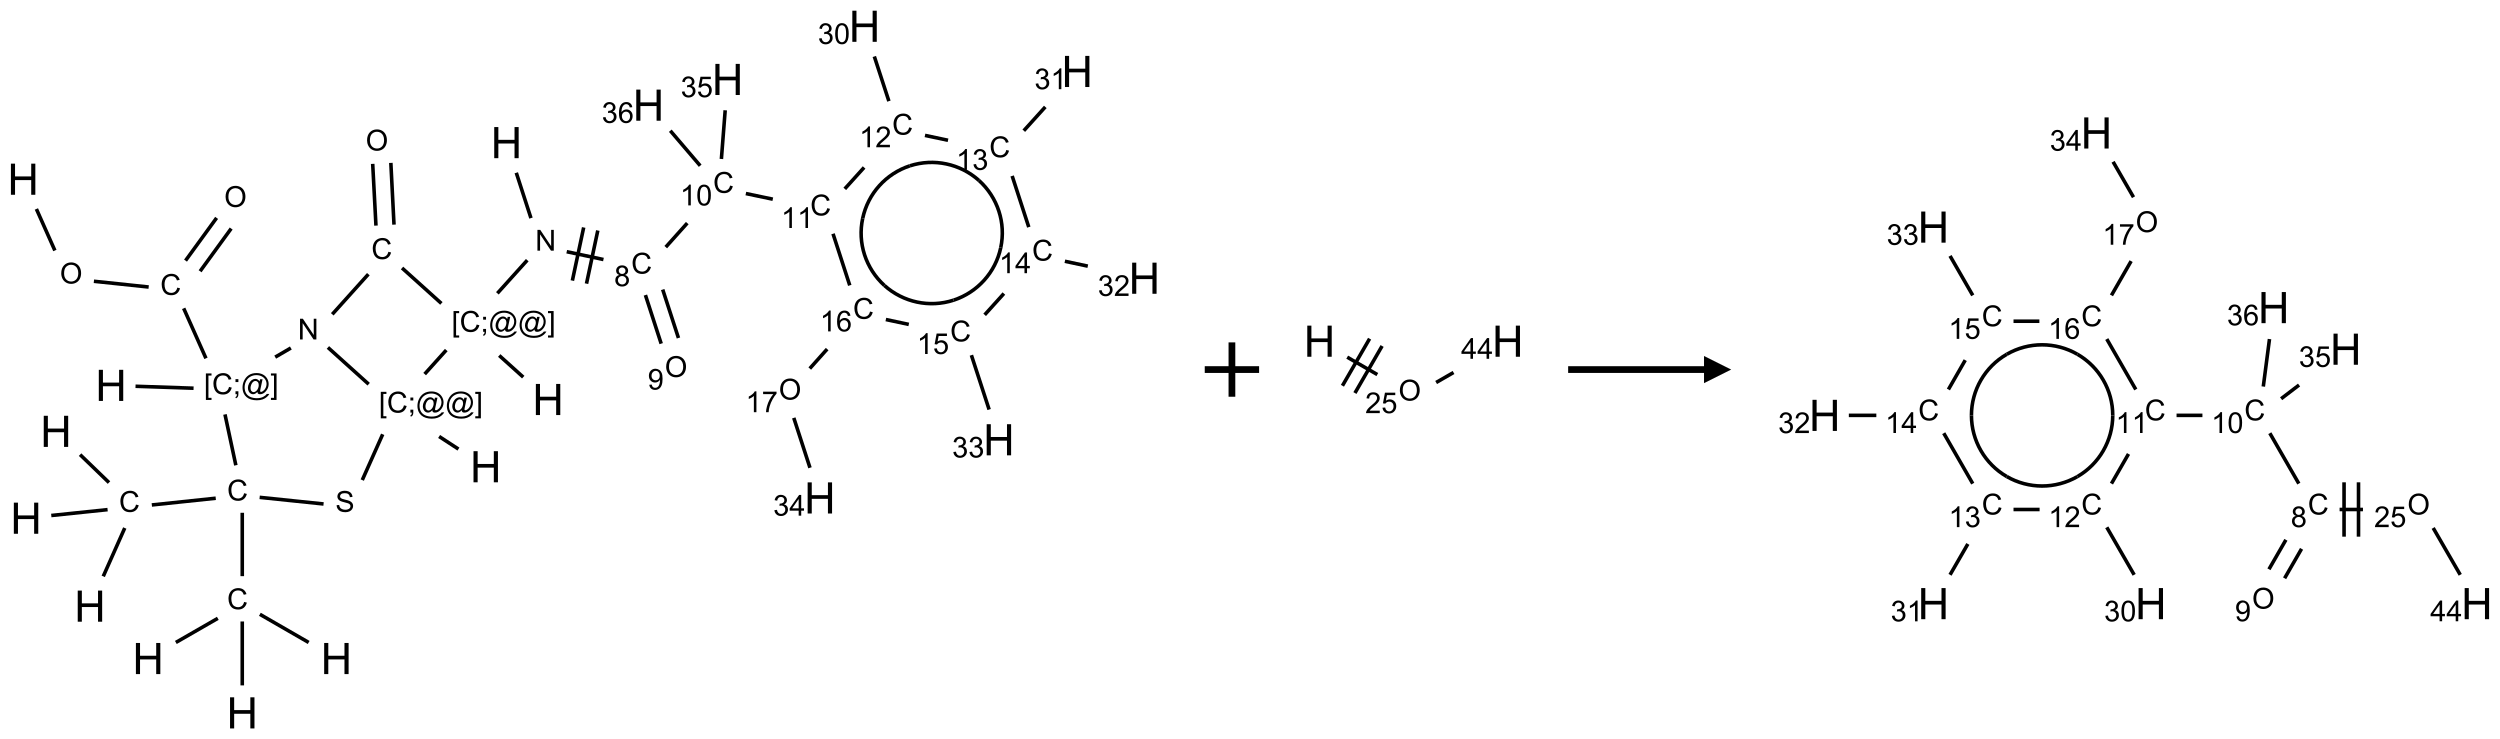 <?xml version="1.0" encoding="UTF-8"?>
<svg xmlns="http://www.w3.org/2000/svg" xmlns:xlink="http://www.w3.org/1999/xlink" width="920" height="272" viewBox="0 0 920 272">
<defs>
<g>
<g id="glyph-0-0">
<path d="M 2 0 L 2 -10 L 10 -10 L 10 0 Z M 2.25 -0.25 L 9.75 -0.25 L 9.75 -9.75 L 2.25 -9.75 Z M 2.25 -0.25 "/>
</g>
<g id="glyph-0-1">
<path d="M 1.281 0 L 1.281 -11.453 L 2.797 -11.453 L 2.797 -6.75 L 8.75 -6.75 L 8.75 -11.453 L 10.266 -11.453 L 10.266 0 L 8.75 0 L 8.75 -5.398 L 2.797 -5.398 L 2.797 0 Z M 1.281 0 "/>
</g>
<g id="glyph-1-0">
<path d="M 1.332 0 L 1.332 -6.668 L 6.668 -6.668 L 6.668 0 Z M 1.5 -0.168 L 6.5 -0.168 L 6.5 -6.5 L 1.5 -6.5 Z M 1.5 -0.168 "/>
</g>
<g id="glyph-1-1">
<path d="M 0.516 -3.719 C 0.516 -4.984 0.855 -5.977 1.535 -6.695 C 2.215 -7.414 3.094 -7.77 4.172 -7.77 C 4.875 -7.77 5.512 -7.602 6.078 -7.266 C 6.645 -6.93 7.074 -6.461 7.371 -5.855 C 7.668 -5.254 7.816 -4.57 7.816 -3.809 C 7.816 -3.035 7.66 -2.34 7.348 -1.73 C 7.035 -1.117 6.594 -0.656 6.02 -0.34 C 5.449 -0.027 4.828 0.129 4.168 0.129 C 3.449 0.129 2.805 -0.043 2.238 -0.391 C 1.672 -0.738 1.246 -1.211 0.953 -1.812 C 0.66 -2.414 0.516 -3.047 0.516 -3.719 Z M 1.559 -3.703 C 1.559 -2.781 1.805 -2.059 2.301 -1.527 C 2.793 -1 3.414 -0.734 4.16 -0.734 C 4.922 -0.734 5.547 -1 6.039 -1.535 C 6.531 -2.07 6.777 -2.828 6.777 -3.812 C 6.777 -4.434 6.672 -4.977 6.461 -5.441 C 6.25 -5.902 5.945 -6.262 5.539 -6.52 C 5.133 -6.773 4.68 -6.902 4.176 -6.902 C 3.461 -6.902 2.848 -6.656 2.332 -6.164 C 1.816 -5.672 1.559 -4.852 1.559 -3.703 Z M 1.559 -3.703 "/>
</g>
<g id="glyph-1-2">
<path d="M 6.27 -2.676 L 7.281 -2.422 C 7.07 -1.594 6.688 -0.961 6.137 -0.523 C 5.586 -0.086 4.914 0.129 4.121 0.129 C 3.297 0.129 2.629 -0.039 2.113 -0.371 C 1.598 -0.707 1.203 -1.191 0.934 -1.828 C 0.664 -2.465 0.531 -3.145 0.531 -3.875 C 0.531 -4.672 0.684 -5.363 0.988 -5.957 C 1.293 -6.547 1.723 -6.996 2.285 -7.305 C 2.844 -7.613 3.461 -7.766 4.137 -7.766 C 4.898 -7.766 5.543 -7.57 6.062 -7.184 C 6.582 -6.793 6.945 -6.246 7.152 -5.543 L 6.156 -5.309 C 5.98 -5.863 5.723 -6.266 5.387 -6.52 C 5.051 -6.773 4.625 -6.902 4.113 -6.902 C 3.527 -6.902 3.039 -6.762 2.645 -6.48 C 2.25 -6.199 1.973 -5.82 1.812 -5.348 C 1.652 -4.871 1.574 -4.383 1.574 -3.879 C 1.574 -3.23 1.668 -2.664 1.855 -2.18 C 2.047 -1.695 2.34 -1.332 2.738 -1.094 C 3.137 -0.855 3.57 -0.734 4.035 -0.734 C 4.602 -0.734 5.082 -0.898 5.473 -1.223 C 5.867 -1.551 6.133 -2.035 6.27 -2.676 Z M 6.27 -2.676 "/>
</g>
<g id="glyph-1-3">
<path d="M 0.723 2.121 L 0.723 -7.637 L 2.793 -7.637 L 2.793 -6.859 L 1.66 -6.859 L 1.66 1.344 L 2.793 1.344 L 2.793 2.121 Z M 0.723 2.121 "/>
</g>
<g id="glyph-1-4">
<path d="M 0.949 -4.465 L 0.949 -5.531 L 2.016 -5.531 L 2.016 -4.465 Z M 0.949 0 L 0.949 -1.066 L 2.016 -1.066 L 2.016 0 C 2.016 0.391 1.945 0.711 1.809 0.949 C 1.668 1.191 1.449 1.379 1.145 1.512 L 0.887 1.109 C 1.082 1.023 1.23 0.895 1.324 0.727 C 1.418 0.559 1.469 0.316 1.48 0 Z M 0.949 0 "/>
</g>
<g id="glyph-1-5">
<path d="M 6.047 -0.848 C 5.82 -0.59 5.57 -0.379 5.289 -0.223 C 5.008 -0.062 4.73 0.016 4.449 0.016 C 4.141 0.016 3.84 -0.074 3.547 -0.254 C 3.254 -0.434 3.02 -0.715 2.836 -1.09 C 2.652 -1.465 2.562 -1.875 2.562 -2.324 C 2.562 -2.875 2.703 -3.43 2.988 -3.98 C 3.27 -4.535 3.621 -4.953 4.043 -5.23 C 4.461 -5.508 4.871 -5.645 5.266 -5.645 C 5.566 -5.645 5.855 -5.566 6.129 -5.41 C 6.402 -5.25 6.641 -5.012 6.84 -4.688 L 7.016 -5.496 L 7.949 -5.496 L 7.199 -2 C 7.094 -1.516 7.043 -1.246 7.043 -1.191 C 7.043 -1.098 7.078 -1.02 7.148 -0.949 C 7.219 -0.883 7.305 -0.848 7.406 -0.848 C 7.59 -0.848 7.832 -0.953 8.129 -1.168 C 8.527 -1.445 8.84 -1.816 9.07 -2.285 C 9.301 -2.75 9.418 -3.234 9.418 -3.73 C 9.418 -4.309 9.27 -4.852 8.973 -5.355 C 8.676 -5.859 8.23 -6.262 7.645 -6.562 C 7.055 -6.863 6.406 -7.016 5.691 -7.016 C 4.879 -7.016 4.137 -6.824 3.465 -6.445 C 2.793 -6.066 2.273 -5.52 1.902 -4.809 C 1.535 -4.098 1.348 -3.34 1.348 -2.527 C 1.348 -1.676 1.535 -0.941 1.902 -0.328 C 2.273 0.285 2.809 0.742 3.508 1.035 C 4.207 1.328 4.984 1.473 5.832 1.473 C 6.742 1.473 7.504 1.32 8.121 1.016 C 8.734 0.711 9.195 0.34 9.5 -0.098 L 10.441 -0.098 C 10.266 0.266 9.961 0.637 9.531 1.016 C 9.102 1.395 8.59 1.695 7.996 1.914 C 7.402 2.133 6.688 2.246 5.848 2.246 C 5.078 2.246 4.367 2.145 3.715 1.949 C 3.066 1.75 2.512 1.453 2.051 1.055 C 1.594 0.656 1.25 0.199 1.016 -0.316 C 0.723 -0.973 0.578 -1.684 0.578 -2.441 C 0.578 -3.289 0.75 -4.098 1.098 -4.863 C 1.523 -5.805 2.125 -6.527 2.902 -7.027 C 3.684 -7.527 4.629 -7.777 5.738 -7.777 C 6.602 -7.777 7.375 -7.602 8.059 -7.246 C 8.746 -6.895 9.285 -6.371 9.684 -5.672 C 10.02 -5.07 10.188 -4.418 10.188 -3.715 C 10.188 -2.707 9.832 -1.812 9.125 -1.031 C 8.492 -0.328 7.801 0.02 7.051 0.02 C 6.812 0.02 6.617 -0.016 6.473 -0.09 C 6.324 -0.16 6.215 -0.266 6.145 -0.402 C 6.102 -0.488 6.066 -0.637 6.047 -0.848 Z M 3.527 -2.262 C 3.527 -1.785 3.641 -1.414 3.863 -1.152 C 4.09 -0.887 4.348 -0.754 4.641 -0.754 C 4.836 -0.754 5.039 -0.812 5.254 -0.93 C 5.469 -1.047 5.676 -1.219 5.871 -1.449 C 6.066 -1.676 6.23 -1.969 6.355 -2.32 C 6.48 -2.672 6.543 -3.027 6.543 -3.379 C 6.543 -3.852 6.426 -4.219 6.191 -4.48 C 5.957 -4.738 5.672 -4.871 5.332 -4.871 C 5.109 -4.871 4.902 -4.812 4.707 -4.699 C 4.512 -4.586 4.32 -4.406 4.137 -4.156 C 3.953 -3.906 3.805 -3.602 3.691 -3.246 C 3.582 -2.887 3.527 -2.559 3.527 -2.262 Z M 3.527 -2.262 "/>
</g>
<g id="glyph-1-6">
<path d="M 2.27 2.121 L 0.203 2.121 L 0.203 1.344 L 1.332 1.344 L 1.332 -6.859 L 0.203 -6.859 L 0.203 -7.637 L 2.27 -7.637 Z M 2.27 2.121 "/>
</g>
<g id="glyph-1-7">
<path d="M 0.812 0 L 0.812 -7.637 L 1.848 -7.637 L 5.859 -1.641 L 5.859 -7.637 L 6.828 -7.637 L 6.828 0 L 5.793 0 L 1.781 -6 L 1.781 0 Z M 0.812 0 "/>
</g>
<g id="glyph-1-8">
<path d="M 1.887 -4.141 C 1.496 -4.281 1.207 -4.484 1.02 -4.75 C 0.832 -5.016 0.738 -5.328 0.738 -5.699 C 0.738 -6.254 0.938 -6.719 1.34 -7.098 C 1.738 -7.477 2.27 -7.668 2.934 -7.668 C 3.598 -7.668 4.137 -7.473 4.543 -7.086 C 4.949 -6.699 5.152 -6.227 5.152 -5.672 C 5.152 -5.316 5.059 -5.008 4.871 -4.746 C 4.688 -4.484 4.406 -4.281 4.027 -4.141 C 4.496 -3.988 4.852 -3.742 5.098 -3.402 C 5.34 -3.062 5.465 -2.656 5.465 -2.184 C 5.465 -1.531 5.234 -0.98 4.77 -0.535 C 4.309 -0.09 3.703 0.129 2.949 0.129 C 2.195 0.129 1.586 -0.094 1.125 -0.539 C 0.664 -0.984 0.434 -1.543 0.434 -2.207 C 0.434 -2.703 0.559 -3.121 0.809 -3.457 C 1.062 -3.793 1.422 -4.02 1.887 -4.141 Z M 1.699 -5.73 C 1.699 -5.367 1.812 -5.074 2.047 -4.844 C 2.281 -4.613 2.582 -4.5 2.953 -4.5 C 3.312 -4.5 3.609 -4.613 3.84 -4.84 C 4.07 -5.066 4.188 -5.348 4.188 -5.676 C 4.188 -6.02 4.07 -6.309 3.832 -6.543 C 3.594 -6.777 3.297 -6.895 2.941 -6.895 C 2.586 -6.895 2.289 -6.781 2.051 -6.551 C 1.816 -6.324 1.699 -6.047 1.699 -5.73 Z M 1.395 -2.203 C 1.395 -1.938 1.461 -1.676 1.586 -1.426 C 1.711 -1.176 1.902 -0.984 2.152 -0.848 C 2.402 -0.711 2.672 -0.641 2.957 -0.641 C 3.406 -0.641 3.777 -0.785 4.066 -1.074 C 4.359 -1.363 4.504 -1.727 4.504 -2.172 C 4.504 -2.625 4.355 -2.996 4.055 -3.293 C 3.754 -3.586 3.379 -3.734 2.926 -3.734 C 2.484 -3.734 2.121 -3.59 1.832 -3.297 C 1.543 -3.004 1.395 -2.641 1.395 -2.203 Z M 1.395 -2.203 "/>
</g>
<g id="glyph-1-9">
<path d="M 0.582 -1.766 L 1.484 -1.848 C 1.562 -1.426 1.707 -1.117 1.922 -0.926 C 2.137 -0.734 2.414 -0.641 2.75 -0.641 C 3.039 -0.641 3.289 -0.707 3.508 -0.84 C 3.727 -0.973 3.902 -1.148 4.043 -1.367 C 4.18 -1.586 4.297 -1.887 4.391 -2.262 C 4.484 -2.637 4.531 -3.016 4.531 -3.406 C 4.531 -3.449 4.531 -3.512 4.527 -3.594 C 4.34 -3.297 4.082 -3.055 3.758 -2.867 C 3.434 -2.68 3.082 -2.59 2.703 -2.59 C 2.07 -2.59 1.535 -2.816 1.098 -3.277 C 0.66 -3.734 0.441 -4.34 0.441 -5.09 C 0.441 -5.863 0.672 -6.484 1.129 -6.957 C 1.586 -7.43 2.156 -7.668 2.844 -7.668 C 3.34 -7.668 3.793 -7.531 4.207 -7.266 C 4.617 -7 4.93 -6.617 5.145 -6.121 C 5.355 -5.629 5.465 -4.91 5.465 -3.973 C 5.465 -2.996 5.359 -2.223 5.145 -1.645 C 4.934 -1.066 4.617 -0.625 4.199 -0.324 C 3.781 -0.02 3.293 0.129 2.73 0.129 C 2.133 0.129 1.645 -0.035 1.266 -0.367 C 0.887 -0.699 0.66 -1.164 0.582 -1.766 Z M 4.422 -5.137 C 4.422 -5.676 4.277 -6.102 3.992 -6.418 C 3.707 -6.734 3.359 -6.891 2.957 -6.891 C 2.543 -6.891 2.18 -6.719 1.871 -6.379 C 1.562 -6.039 1.406 -5.598 1.406 -5.059 C 1.406 -4.57 1.555 -4.176 1.848 -3.871 C 2.141 -3.566 2.5 -3.418 2.934 -3.418 C 3.367 -3.418 3.723 -3.57 4.004 -3.871 C 4.281 -4.176 4.422 -4.598 4.422 -5.137 Z M 4.422 -5.137 "/>
</g>
<g id="glyph-1-10">
<path d="M 3.973 0 L 3.035 0 L 3.035 -5.973 C 2.809 -5.758 2.516 -5.543 2.148 -5.328 C 1.781 -5.113 1.453 -4.953 1.16 -4.844 L 1.16 -5.75 C 1.684 -5.996 2.145 -6.297 2.535 -6.645 C 2.93 -6.996 3.207 -7.336 3.371 -7.668 L 3.973 -7.668 Z M 3.973 0 "/>
</g>
<g id="glyph-1-11">
<path d="M 0.441 -3.766 C 0.441 -4.668 0.535 -5.395 0.723 -5.945 C 0.906 -6.496 1.184 -6.922 1.551 -7.219 C 1.918 -7.516 2.375 -7.668 2.934 -7.668 C 3.344 -7.668 3.703 -7.586 4.012 -7.418 C 4.32 -7.254 4.574 -7.016 4.777 -6.707 C 4.977 -6.395 5.137 -6.016 5.25 -5.57 C 5.363 -5.125 5.422 -4.523 5.422 -3.766 C 5.422 -2.871 5.328 -2.148 5.145 -1.598 C 4.961 -1.047 4.688 -0.621 4.32 -0.32 C 3.953 -0.02 3.492 0.129 2.934 0.129 C 2.195 0.129 1.617 -0.133 1.199 -0.66 C 0.695 -1.297 0.441 -2.332 0.441 -3.766 Z M 1.406 -3.766 C 1.406 -2.512 1.555 -1.68 1.848 -1.262 C 2.141 -0.848 2.5 -0.641 2.934 -0.641 C 3.363 -0.641 3.727 -0.848 4.02 -1.266 C 4.312 -1.684 4.457 -2.516 4.457 -3.766 C 4.457 -5.023 4.312 -5.859 4.02 -6.27 C 3.727 -6.684 3.359 -6.891 2.922 -6.891 C 2.492 -6.891 2.148 -6.707 1.891 -6.344 C 1.566 -5.879 1.406 -5.02 1.406 -3.766 Z M 1.406 -3.766 "/>
</g>
<g id="glyph-1-12">
<path d="M 5.371 -0.902 L 5.371 0 L 0.324 0 C 0.316 -0.227 0.352 -0.441 0.434 -0.652 C 0.562 -0.996 0.766 -1.332 1.051 -1.668 C 1.332 -2 1.742 -2.387 2.277 -2.824 C 3.105 -3.504 3.668 -4.043 3.957 -4.441 C 4.25 -4.84 4.395 -5.215 4.395 -5.566 C 4.395 -5.938 4.262 -6.254 3.996 -6.508 C 3.73 -6.762 3.387 -6.891 2.957 -6.891 C 2.508 -6.891 2.145 -6.754 1.875 -6.484 C 1.605 -6.215 1.469 -5.84 1.465 -5.359 L 0.5 -5.457 C 0.566 -6.176 0.812 -6.727 1.246 -7.102 C 1.676 -7.477 2.254 -7.668 2.98 -7.668 C 3.711 -7.668 4.293 -7.465 4.719 -7.059 C 5.145 -6.652 5.359 -6.148 5.359 -5.547 C 5.359 -5.242 5.297 -4.941 5.172 -4.645 C 5.047 -4.352 4.84 -4.039 4.551 -3.715 C 4.262 -3.387 3.777 -2.938 3.105 -2.371 C 2.543 -1.898 2.18 -1.578 2.02 -1.41 C 1.859 -1.242 1.73 -1.07 1.625 -0.902 Z M 5.371 -0.902 "/>
</g>
<g id="glyph-1-13">
<path d="M 0.449 -2.016 L 1.387 -2.141 C 1.492 -1.609 1.676 -1.227 1.934 -0.992 C 2.191 -0.758 2.508 -0.641 2.879 -0.641 C 3.32 -0.641 3.695 -0.793 3.996 -1.098 C 4.301 -1.402 4.453 -1.781 4.453 -2.234 C 4.453 -2.664 4.312 -3.02 4.031 -3.301 C 3.75 -3.578 3.391 -3.719 2.957 -3.719 C 2.781 -3.719 2.562 -3.684 2.297 -3.613 L 2.402 -4.438 C 2.465 -4.43 2.516 -4.426 2.551 -4.426 C 2.949 -4.426 3.312 -4.531 3.629 -4.738 C 3.949 -4.949 4.109 -5.27 4.109 -5.703 C 4.109 -6.047 3.992 -6.332 3.762 -6.559 C 3.527 -6.785 3.227 -6.895 2.859 -6.895 C 2.496 -6.895 2.191 -6.781 1.949 -6.551 C 1.707 -6.324 1.547 -5.98 1.48 -5.52 L 0.543 -5.688 C 0.656 -6.316 0.918 -6.805 1.324 -7.148 C 1.73 -7.492 2.234 -7.668 2.84 -7.668 C 3.254 -7.668 3.641 -7.578 3.988 -7.398 C 4.34 -7.219 4.609 -6.977 4.793 -6.668 C 4.98 -6.359 5.074 -6.031 5.074 -5.684 C 5.074 -5.352 4.984 -5.051 4.809 -4.781 C 4.629 -4.512 4.367 -4.297 4.02 -4.137 C 4.473 -4.031 4.824 -3.816 5.074 -3.488 C 5.324 -3.16 5.449 -2.75 5.449 -2.254 C 5.449 -1.59 5.203 -1.023 4.719 -0.559 C 4.234 -0.098 3.617 0.137 2.875 0.137 C 2.203 0.137 1.648 -0.062 1.207 -0.465 C 0.762 -0.863 0.512 -1.379 0.449 -2.016 Z M 0.449 -2.016 "/>
</g>
<g id="glyph-1-14">
<path d="M 3.449 0 L 3.449 -1.828 L 0.137 -1.828 L 0.137 -2.688 L 3.621 -7.637 L 4.387 -7.637 L 4.387 -2.688 L 5.418 -2.688 L 5.418 -1.828 L 4.387 -1.828 L 4.387 0 Z M 3.449 -2.688 L 3.449 -6.129 L 1.059 -2.688 Z M 3.449 -2.688 "/>
</g>
<g id="glyph-1-15">
<path d="M 0.441 -2 L 1.426 -2.082 C 1.5 -1.605 1.668 -1.242 1.934 -1.004 C 2.199 -0.762 2.52 -0.641 2.895 -0.641 C 3.348 -0.641 3.73 -0.812 4.043 -1.152 C 4.355 -1.492 4.512 -1.941 4.512 -2.504 C 4.512 -3.039 4.359 -3.461 4.059 -3.77 C 3.758 -4.078 3.367 -4.234 2.879 -4.234 C 2.578 -4.234 2.305 -4.164 2.062 -4.027 C 1.82 -3.891 1.629 -3.715 1.488 -3.496 L 0.609 -3.609 L 1.348 -7.531 L 5.145 -7.531 L 5.145 -6.637 L 2.098 -6.637 L 1.688 -4.582 C 2.145 -4.902 2.625 -5.062 3.129 -5.062 C 3.797 -5.062 4.359 -4.832 4.816 -4.371 C 5.277 -3.91 5.504 -3.312 5.504 -2.59 C 5.504 -1.898 5.305 -1.301 4.902 -0.797 C 4.41 -0.18 3.742 0.129 2.895 0.129 C 2.199 0.129 1.633 -0.062 1.195 -0.453 C 0.758 -0.844 0.504 -1.359 0.441 -2 Z M 0.441 -2 "/>
</g>
<g id="glyph-1-16">
<path d="M 5.309 -5.766 L 4.375 -5.691 C 4.293 -6.059 4.172 -6.328 4.02 -6.496 C 3.766 -6.762 3.453 -6.895 3.082 -6.895 C 2.785 -6.895 2.523 -6.812 2.297 -6.645 C 2 -6.43 1.77 -6.117 1.598 -5.703 C 1.43 -5.289 1.34 -4.703 1.332 -3.938 C 1.559 -4.281 1.836 -4.535 2.16 -4.703 C 2.488 -4.871 2.828 -4.953 3.188 -4.953 C 3.812 -4.953 4.344 -4.723 4.785 -4.262 C 5.223 -3.801 5.441 -3.207 5.441 -2.48 C 5.441 -2 5.34 -1.555 5.133 -1.145 C 4.926 -0.73 4.641 -0.418 4.281 -0.199 C 3.922 0.02 3.512 0.129 3.051 0.129 C 2.27 0.129 1.633 -0.156 1.141 -0.73 C 0.648 -1.305 0.402 -2.254 0.402 -3.574 C 0.402 -5.051 0.672 -6.121 1.219 -6.793 C 1.695 -7.375 2.336 -7.668 3.141 -7.668 C 3.742 -7.668 4.234 -7.5 4.617 -7.16 C 5 -6.824 5.23 -6.359 5.309 -5.766 Z M 1.48 -2.473 C 1.48 -2.152 1.547 -1.844 1.684 -1.547 C 1.82 -1.25 2.016 -1.027 2.262 -0.871 C 2.508 -0.719 2.766 -0.641 3.035 -0.641 C 3.434 -0.641 3.773 -0.801 4.059 -1.121 C 4.344 -1.441 4.484 -1.875 4.484 -2.422 C 4.484 -2.949 4.344 -3.367 4.062 -3.668 C 3.781 -3.973 3.426 -4.125 3 -4.125 C 2.578 -4.125 2.219 -3.973 1.922 -3.668 C 1.625 -3.363 1.48 -2.969 1.48 -2.473 Z M 1.48 -2.473 "/>
</g>
<g id="glyph-1-17">
<path d="M 0.504 -6.637 L 0.504 -7.535 L 5.449 -7.535 L 5.449 -6.809 C 4.961 -6.289 4.48 -5.602 4.004 -4.746 C 3.527 -3.887 3.156 -3.004 2.895 -2.098 C 2.707 -1.461 2.59 -0.762 2.535 0 L 1.574 0 C 1.582 -0.602 1.703 -1.328 1.926 -2.176 C 2.152 -3.027 2.477 -3.848 2.898 -4.637 C 3.32 -5.426 3.77 -6.094 4.246 -6.637 Z M 0.504 -6.637 "/>
</g>
<g id="glyph-1-18">
<path d="M 0.48 -2.453 L 1.434 -2.535 C 1.477 -2.152 1.582 -1.84 1.746 -1.598 C 1.91 -1.352 2.168 -1.152 2.516 -1.004 C 2.863 -0.852 3.254 -0.777 3.688 -0.777 C 4.074 -0.777 4.414 -0.832 4.707 -0.949 C 5.004 -1.062 5.223 -1.219 5.367 -1.418 C 5.512 -1.617 5.582 -1.836 5.582 -2.074 C 5.582 -2.312 5.516 -2.523 5.375 -2.699 C 5.234 -2.879 5.008 -3.031 4.688 -3.152 C 4.484 -3.23 4.031 -3.355 3.328 -3.523 C 2.625 -3.691 2.137 -3.852 1.855 -4 C 1.488 -4.191 1.219 -4.43 1.039 -4.711 C 0.859 -4.992 0.77 -5.312 0.77 -5.66 C 0.77 -6.047 0.879 -6.406 1.098 -6.742 C 1.316 -7.078 1.637 -7.332 2.059 -7.504 C 2.477 -7.68 2.945 -7.766 3.457 -7.766 C 4.023 -7.766 4.523 -7.676 4.957 -7.492 C 5.387 -7.309 5.719 -7.043 5.953 -6.688 C 6.188 -6.332 6.312 -5.934 6.328 -5.484 L 5.359 -5.41 C 5.309 -5.895 5.133 -6.258 4.832 -6.504 C 4.531 -6.75 4.086 -6.875 3.5 -6.875 C 2.891 -6.875 2.445 -6.762 2.164 -6.539 C 1.883 -6.316 1.746 -6.047 1.746 -5.73 C 1.746 -5.457 1.844 -5.23 2.043 -5.051 C 2.238 -4.875 2.742 -4.695 3.566 -4.508 C 4.387 -4.32 4.949 -4.16 5.254 -4.02 C 5.699 -3.816 6.027 -3.555 6.238 -3.242 C 6.449 -2.93 6.559 -2.566 6.559 -2.156 C 6.559 -1.75 6.441 -1.367 6.207 -1.008 C 5.977 -0.648 5.641 -0.367 5.207 -0.168 C 4.77 0.031 4.281 0.129 3.734 0.129 C 3.043 0.129 2.465 0.031 1.996 -0.172 C 1.531 -0.375 1.164 -0.676 0.898 -1.082 C 0.633 -1.484 0.492 -1.941 0.48 -2.453 Z M 0.48 -2.453 "/>
</g>
</g>
</defs>
<path fill="none" stroke-width="0.033" stroke-linecap="butt" stroke-linejoin="miter" stroke="rgb(0%, 0%, 0%)" stroke-opacity="1" stroke-miterlimit="10" d="M 0.122 1.681 L 0.292 2.063 " transform="matrix(40, 0, 0, 40, 8.512, 9.664)"/>
<path fill="none" stroke-width="0.033" stroke-linecap="butt" stroke-linejoin="miter" stroke="rgb(0%, 0%, 0%)" stroke-opacity="1" stroke-miterlimit="10" d="M 0.651 2.346 L 1.155 2.399 " transform="matrix(40, 0, 0, 40, 8.512, 9.664)"/>
<path fill="none" stroke-width="0.033" stroke-linecap="butt" stroke-linejoin="miter" stroke="rgb(0%, 0%, 0%)" stroke-opacity="1" stroke-miterlimit="10" d="M 1.628 2.254 L 1.914 1.861 " transform="matrix(40, 0, 0, 40, 8.512, 9.664)"/>
<path fill="none" stroke-width="0.033" stroke-linecap="butt" stroke-linejoin="miter" stroke="rgb(0%, 0%, 0%)" stroke-opacity="1" stroke-miterlimit="10" d="M 1.494 2.156 L 1.78 1.763 " transform="matrix(40, 0, 0, 40, 8.512, 9.664)"/>
<path fill="none" stroke-width="0.033" stroke-linecap="butt" stroke-linejoin="miter" stroke="rgb(0%, 0%, 0%)" stroke-opacity="1" stroke-miterlimit="10" d="M 1.477 2.595 L 1.682 3.055 " transform="matrix(40, 0, 0, 40, 8.512, 9.664)"/>
<path fill="none" stroke-width="0.033" stroke-linecap="butt" stroke-linejoin="miter" stroke="rgb(0%, 0%, 0%)" stroke-opacity="1" stroke-miterlimit="10" d="M 1.568 3.33 L 1.034 3.312 " transform="matrix(40, 0, 0, 40, 8.512, 9.664)"/>
<path fill="none" stroke-width="0.033" stroke-linecap="butt" stroke-linejoin="miter" stroke="rgb(0%, 0%, 0%)" stroke-opacity="1" stroke-miterlimit="10" d="M 2.319 3.044 L 2.463 2.96 " transform="matrix(40, 0, 0, 40, 8.512, 9.664)"/>
<path fill="none" stroke-width="0.033" stroke-linecap="butt" stroke-linejoin="miter" stroke="rgb(0%, 0%, 0%)" stroke-opacity="1" stroke-miterlimit="10" d="M 2.844 2.65 L 3.176 2.281 " transform="matrix(40, 0, 0, 40, 8.512, 9.664)"/>
<path fill="none" stroke-width="0.033" stroke-linecap="butt" stroke-linejoin="miter" stroke="rgb(0%, 0%, 0%)" stroke-opacity="1" stroke-miterlimit="10" d="M 3.412 1.825 L 3.383 1.257 " transform="matrix(40, 0, 0, 40, 8.512, 9.664)"/>
<path fill="none" stroke-width="0.033" stroke-linecap="butt" stroke-linejoin="miter" stroke="rgb(0%, 0%, 0%)" stroke-opacity="1" stroke-miterlimit="10" d="M 3.246 1.834 L 3.216 1.266 " transform="matrix(40, 0, 0, 40, 8.512, 9.664)"/>
<path fill="none" stroke-width="0.033" stroke-linecap="butt" stroke-linejoin="miter" stroke="rgb(0%, 0%, 0%)" stroke-opacity="1" stroke-miterlimit="10" d="M 3.486 2.224 L 3.848 2.55 " transform="matrix(40, 0, 0, 40, 8.512, 9.664)"/>
<path fill="none" stroke-width="0.033" stroke-linecap="butt" stroke-linejoin="miter" stroke="rgb(0%, 0%, 0%)" stroke-opacity="1" stroke-miterlimit="10" d="M 4.38 3.029 L 4.601 3.228 " transform="matrix(40, 0, 0, 40, 8.512, 9.664)"/>
<path fill="none" stroke-width="0.033" stroke-linecap="butt" stroke-linejoin="miter" stroke="rgb(0%, 0%, 0%)" stroke-opacity="1" stroke-miterlimit="10" d="M 4.363 2.457 L 4.638 2.152 " transform="matrix(40, 0, 0, 40, 8.512, 9.664)"/>
<path fill="none" stroke-width="0.033" stroke-linecap="butt" stroke-linejoin="miter" stroke="rgb(0%, 0%, 0%)" stroke-opacity="1" stroke-miterlimit="10" d="M 4.672 1.765 L 4.537 1.348 " transform="matrix(40, 0, 0, 40, 8.512, 9.664)"/>
<path fill="none" stroke-width="0.033" stroke-linecap="butt" stroke-linejoin="miter" stroke="rgb(0%, 0%, 0%)" stroke-opacity="1" stroke-miterlimit="10" d="M 5.001 2.074 L 5.339 2.146 " transform="matrix(40, 0, 0, 40, 8.512, 9.664)"/>
<path fill="none" stroke-width="0.033" stroke-linecap="butt" stroke-linejoin="miter" stroke="rgb(0%, 0%, 0%)" stroke-opacity="1" stroke-miterlimit="10" d="M 5.183 2.368 L 5.287 1.879 " transform="matrix(40, 0, 0, 40, 8.512, 9.664)"/>
<path fill="none" stroke-width="0.033" stroke-linecap="butt" stroke-linejoin="miter" stroke="rgb(0%, 0%, 0%)" stroke-opacity="1" stroke-miterlimit="10" d="M 5.053 2.34 L 5.157 1.851 " transform="matrix(40, 0, 0, 40, 8.512, 9.664)"/>
<path fill="none" stroke-width="0.033" stroke-linecap="butt" stroke-linejoin="miter" stroke="rgb(0%, 0%, 0%)" stroke-opacity="1" stroke-miterlimit="10" d="M 5.725 2.473 L 5.87 2.92 " transform="matrix(40, 0, 0, 40, 8.512, 9.664)"/>
<path fill="none" stroke-width="0.033" stroke-linecap="butt" stroke-linejoin="miter" stroke="rgb(0%, 0%, 0%)" stroke-opacity="1" stroke-miterlimit="10" d="M 5.884 2.422 L 6.029 2.868 " transform="matrix(40, 0, 0, 40, 8.512, 9.664)"/>
<path fill="none" stroke-width="0.033" stroke-linecap="butt" stroke-linejoin="miter" stroke="rgb(0%, 0%, 0%)" stroke-opacity="1" stroke-miterlimit="10" d="M 5.912 2.032 L 6.11 1.811 " transform="matrix(40, 0, 0, 40, 8.512, 9.664)"/>
<path fill="none" stroke-width="0.033" stroke-linecap="butt" stroke-linejoin="miter" stroke="rgb(0%, 0%, 0%)" stroke-opacity="1" stroke-miterlimit="10" d="M 6.649 1.539 L 6.897 1.591 " transform="matrix(40, 0, 0, 40, 8.512, 9.664)"/>
<path fill="none" stroke-width="0.033" stroke-linecap="butt" stroke-linejoin="miter" stroke="rgb(0%, 0%, 0%)" stroke-opacity="1" stroke-miterlimit="10" d="M 7.559 1.496 L 7.737 1.299 " transform="matrix(40, 0, 0, 40, 8.512, 9.664)"/>
<path fill="none" stroke-width="0.033" stroke-linecap="butt" stroke-linejoin="miter" stroke="rgb(0%, 0%, 0%)" stroke-opacity="1" stroke-miterlimit="10" d="M 7.965 0.689 L 7.831 0.278 " transform="matrix(40, 0, 0, 40, 8.512, 9.664)"/>
<path fill="none" stroke-width="0.033" stroke-linecap="butt" stroke-linejoin="miter" stroke="rgb(0%, 0%, 0%)" stroke-opacity="1" stroke-miterlimit="10" d="M 8.297 1.004 L 8.509 1.049 " transform="matrix(40, 0, 0, 40, 8.512, 9.664)"/>
<path fill="none" stroke-width="0.033" stroke-linecap="butt" stroke-linejoin="miter" stroke="rgb(0%, 0%, 0%)" stroke-opacity="1" stroke-miterlimit="10" d="M 9.206 0.961 L 9.404 0.742 " transform="matrix(40, 0, 0, 40, 8.512, 9.664)"/>
<path fill="none" stroke-width="0.033" stroke-linecap="butt" stroke-linejoin="miter" stroke="rgb(0%, 0%, 0%)" stroke-opacity="1" stroke-miterlimit="10" d="M 9.099 1.377 L 9.252 1.848 " transform="matrix(40, 0, 0, 40, 8.512, 9.664)"/>
<path fill="none" stroke-width="0.033" stroke-linecap="butt" stroke-linejoin="miter" stroke="rgb(0%, 0%, 0%)" stroke-opacity="1" stroke-miterlimit="10" d="M 9.584 2.162 L 9.795 2.207 " transform="matrix(40, 0, 0, 40, 8.512, 9.664)"/>
<path fill="none" stroke-width="0.033" stroke-linecap="butt" stroke-linejoin="miter" stroke="rgb(0%, 0%, 0%)" stroke-opacity="1" stroke-miterlimit="10" d="M 9.023 2.459 L 8.846 2.655 " transform="matrix(40, 0, 0, 40, 8.512, 9.664)"/>
<path fill="none" stroke-width="0.033" stroke-linecap="butt" stroke-linejoin="miter" stroke="rgb(0%, 0%, 0%)" stroke-opacity="1" stroke-miterlimit="10" d="M 8.724 3.026 L 8.887 3.526 " transform="matrix(40, 0, 0, 40, 8.512, 9.664)"/>
<path fill="none" stroke-width="0.033" stroke-linecap="butt" stroke-linejoin="miter" stroke="rgb(0%, 0%, 0%)" stroke-opacity="1" stroke-miterlimit="10" d="M 8.148 2.743 L 7.937 2.698 " transform="matrix(40, 0, 0, 40, 8.512, 9.664)"/>
<path fill="none" stroke-width="0.033" stroke-linecap="butt" stroke-linejoin="miter" stroke="rgb(0%, 0%, 0%)" stroke-opacity="1" stroke-miterlimit="10" d="M 7.605 2.384 L 7.451 1.909 " transform="matrix(40, 0, 0, 40, 8.512, 9.664)"/>
<path fill="none" stroke-width="0.033" stroke-linecap="butt" stroke-linejoin="miter" stroke="rgb(0%, 0%, 0%)" stroke-opacity="1" stroke-miterlimit="10" d="M 7.397 2.97 L 7.237 3.149 " transform="matrix(40, 0, 0, 40, 8.512, 9.664)"/>
<path fill="none" stroke-width="0.033" stroke-linecap="butt" stroke-linejoin="miter" stroke="rgb(0%, 0%, 0%)" stroke-opacity="1" stroke-miterlimit="10" d="M 7.09 3.603 L 7.239 4.062 " transform="matrix(40, 0, 0, 40, 8.512, 9.664)"/>
<path fill="none" stroke-width="0.033" stroke-linecap="butt" stroke-linejoin="miter" stroke="rgb(0%, 0%, 0%)" stroke-opacity="1" stroke-miterlimit="10" d="M 6.424 1.221 L 6.459 0.773 " transform="matrix(40, 0, 0, 40, 8.512, 9.664)"/>
<path fill="none" stroke-width="0.033" stroke-linecap="butt" stroke-linejoin="miter" stroke="rgb(0%, 0%, 0%)" stroke-opacity="1" stroke-miterlimit="10" d="M 6.229 1.283 L 5.954 0.961 " transform="matrix(40, 0, 0, 40, 8.512, 9.664)"/>
<path fill="none" stroke-width="0.033" stroke-linecap="butt" stroke-linejoin="miter" stroke="rgb(0%, 0%, 0%)" stroke-opacity="1" stroke-miterlimit="10" d="M 3.893 2.979 L 3.694 3.2 " transform="matrix(40, 0, 0, 40, 8.512, 9.664)"/>
<path fill="none" stroke-width="0.033" stroke-linecap="butt" stroke-linejoin="miter" stroke="rgb(0%, 0%, 0%)" stroke-opacity="1" stroke-miterlimit="10" d="M 3.179 3.293 L 2.804 2.955 " transform="matrix(40, 0, 0, 40, 8.512, 9.664)"/>
<path fill="none" stroke-width="0.033" stroke-linecap="butt" stroke-linejoin="miter" stroke="rgb(0%, 0%, 0%)" stroke-opacity="1" stroke-miterlimit="10" d="M 3.827 3.774 L 4.005 3.89 " transform="matrix(40, 0, 0, 40, 8.512, 9.664)"/>
<path fill="none" stroke-width="0.033" stroke-linecap="butt" stroke-linejoin="miter" stroke="rgb(0%, 0%, 0%)" stroke-opacity="1" stroke-miterlimit="10" d="M 3.308 3.754 L 3.12 4.175 " transform="matrix(40, 0, 0, 40, 8.512, 9.664)"/>
<path fill="none" stroke-width="0.033" stroke-linecap="butt" stroke-linejoin="miter" stroke="rgb(0%, 0%, 0%)" stroke-opacity="1" stroke-miterlimit="10" d="M 2.764 4.395 L 2.176 4.334 " transform="matrix(40, 0, 0, 40, 8.512, 9.664)"/>
<path fill="none" stroke-width="0.033" stroke-linecap="butt" stroke-linejoin="miter" stroke="rgb(0%, 0%, 0%)" stroke-opacity="1" stroke-miterlimit="10" d="M 1.957 4.039 L 1.857 3.571 " transform="matrix(40, 0, 0, 40, 8.512, 9.664)"/>
<path fill="none" stroke-width="0.033" stroke-linecap="butt" stroke-linejoin="miter" stroke="rgb(0%, 0%, 0%)" stroke-opacity="1" stroke-miterlimit="10" d="M 2.016 4.476 L 2.016 5.059 " transform="matrix(40, 0, 0, 40, 8.512, 9.664)"/>
<path fill="none" stroke-width="0.033" stroke-linecap="butt" stroke-linejoin="miter" stroke="rgb(0%, 0%, 0%)" stroke-opacity="1" stroke-miterlimit="10" d="M 1.791 5.447 L 1.405 5.669 " transform="matrix(40, 0, 0, 40, 8.512, 9.664)"/>
<path fill="none" stroke-width="0.033" stroke-linecap="butt" stroke-linejoin="miter" stroke="rgb(0%, 0%, 0%)" stroke-opacity="1" stroke-miterlimit="10" d="M 2.178 5.41 L 2.627 5.669 " transform="matrix(40, 0, 0, 40, 8.512, 9.664)"/>
<path fill="none" stroke-width="0.033" stroke-linecap="butt" stroke-linejoin="miter" stroke="rgb(0%, 0%, 0%)" stroke-opacity="1" stroke-miterlimit="10" d="M 2.016 5.476 L 2.016 6.064 " transform="matrix(40, 0, 0, 40, 8.512, 9.664)"/>
<path fill="none" stroke-width="0.033" stroke-linecap="butt" stroke-linejoin="miter" stroke="rgb(0%, 0%, 0%)" stroke-opacity="1" stroke-miterlimit="10" d="M 1.772 4.342 L 1.184 4.404 " transform="matrix(40, 0, 0, 40, 8.512, 9.664)"/>
<path fill="none" stroke-width="0.033" stroke-linecap="butt" stroke-linejoin="miter" stroke="rgb(0%, 0%, 0%)" stroke-opacity="1" stroke-miterlimit="10" d="M 0.79 4.198 L 0.524 3.941 " transform="matrix(40, 0, 0, 40, 8.512, 9.664)"/>
<path fill="none" stroke-width="0.033" stroke-linecap="butt" stroke-linejoin="miter" stroke="rgb(0%, 0%, 0%)" stroke-opacity="1" stroke-miterlimit="10" d="M 0.935 4.616 L 0.737 5.061 " transform="matrix(40, 0, 0, 40, 8.512, 9.664)"/>
<path fill="none" stroke-width="0.033" stroke-linecap="butt" stroke-linejoin="miter" stroke="rgb(0%, 0%, 0%)" stroke-opacity="1" stroke-miterlimit="10" d="M 0.777 4.447 L 0.259 4.501 " transform="matrix(40, 0, 0, 40, 8.512, 9.664)"/>
<path fill="none" stroke-width="0.033" stroke-linecap="butt" stroke-linejoin="miter" stroke="rgb(0%, 0%, 0%)" stroke-opacity="1" stroke-miterlimit="10" d="M 7.724 1.767 C 7.772 1.54 7.938 1.356 8.158 1.284 " transform="matrix(40, 0, 0, 40, 8.512, 9.664)"/>
<path fill="none" stroke-width="0.033" stroke-linecap="butt" stroke-linejoin="miter" stroke="rgb(0%, 0%, 0%)" stroke-opacity="1" stroke-miterlimit="10" d="M 7.924 2.385 C 7.752 2.229 7.675 1.994 7.724 1.767 " transform="matrix(40, 0, 0, 40, 8.512, 9.664)"/>
<path fill="none" stroke-width="0.033" stroke-linecap="butt" stroke-linejoin="miter" stroke="rgb(0%, 0%, 0%)" stroke-opacity="1" stroke-miterlimit="10" d="M 8.56 2.52 C 8.339 2.592 8.097 2.54 7.924 2.385 " transform="matrix(40, 0, 0, 40, 8.512, 9.664)"/>
<path fill="none" stroke-width="0.033" stroke-linecap="butt" stroke-linejoin="miter" stroke="rgb(0%, 0%, 0%)" stroke-opacity="1" stroke-miterlimit="10" d="M 8.994 2.037 C 8.946 2.264 8.78 2.448 8.56 2.52 " transform="matrix(40, 0, 0, 40, 8.512, 9.664)"/>
<path fill="none" stroke-width="0.033" stroke-linecap="butt" stroke-linejoin="miter" stroke="rgb(0%, 0%, 0%)" stroke-opacity="1" stroke-miterlimit="10" d="M 8.794 1.419 C 8.966 1.575 9.043 1.81 8.994 2.037 " transform="matrix(40, 0, 0, 40, 8.512, 9.664)"/>
<path fill="none" stroke-width="0.033" stroke-linecap="butt" stroke-linejoin="miter" stroke="rgb(0%, 0%, 0%)" stroke-opacity="1" stroke-miterlimit="10" d="M 8.158 1.284 C 8.379 1.213 8.621 1.264 8.794 1.419 " transform="matrix(40, 0, 0, 40, 8.512, 9.664)"/>
<g fill="rgb(0%, 0%, 0%)" fill-opacity="1">
<use xlink:href="#glyph-0-1" x="2.738" y="71.676"/>
</g>
<g fill="rgb(0%, 0%, 0%)" fill-opacity="1">
<use xlink:href="#glyph-1-1" x="22.027" y="104.336"/>
</g>
<g fill="rgb(0%, 0%, 0%)" fill-opacity="1">
<use xlink:href="#glyph-1-2" x="58.969" y="108.516"/>
</g>
<g fill="rgb(0%, 0%, 0%)" fill-opacity="1">
<use xlink:href="#glyph-1-1" x="82.496" y="76.156"/>
</g>
<g fill="rgb(0%, 0%, 0%)" fill-opacity="1">
<use xlink:href="#glyph-1-3" x="75.043" y="145.062"/>
<use xlink:href="#glyph-1-2" x="78.007" y="145.062"/>
<use xlink:href="#glyph-1-4" x="85.71" y="145.062"/>
<use xlink:href="#glyph-1-5" x="88.673" y="145.062"/>
<use xlink:href="#glyph-1-6" x="99.501" y="145.062"/>
</g>
<g fill="rgb(0%, 0%, 0%)" fill-opacity="1">
<use xlink:href="#glyph-0-1" x="35.082" y="147.543"/>
</g>
<g fill="rgb(0%, 0%, 0%)" fill-opacity="1">
<use xlink:href="#glyph-1-7" x="109.598" y="124.922"/>
</g>
<g fill="rgb(0%, 0%, 0%)" fill-opacity="1">
<use xlink:href="#glyph-1-2" x="136.645" y="95.332"/>
</g>
<g fill="rgb(0%, 0%, 0%)" fill-opacity="1">
<use xlink:href="#glyph-1-1" x="134.566" y="55.391"/>
</g>
<g fill="rgb(0%, 0%, 0%)" fill-opacity="1">
<use xlink:href="#glyph-1-3" x="166.176" y="122.102"/>
<use xlink:href="#glyph-1-2" x="169.139" y="122.102"/>
<use xlink:href="#glyph-1-4" x="176.842" y="122.102"/>
<use xlink:href="#glyph-1-5" x="179.806" y="122.102"/>
<use xlink:href="#glyph-1-5" x="190.634" y="122.102"/>
<use xlink:href="#glyph-1-6" x="201.462" y="122.102"/>
</g>
<g fill="rgb(0%, 0%, 0%)" fill-opacity="1">
<use xlink:href="#glyph-0-1" x="195.918" y="152.742"/>
</g>
<g fill="rgb(0%, 0%, 0%)" fill-opacity="1">
<use xlink:href="#glyph-1-7" x="196.965" y="92.238"/>
</g>
<g fill="rgb(0%, 0%, 0%)" fill-opacity="1">
<use xlink:href="#glyph-0-1" x="180.598" y="58.211"/>
</g>
<g fill="rgb(0%, 0%, 0%)" fill-opacity="1">
<use xlink:href="#glyph-1-2" x="232.262" y="100.688"/>
</g>
<g fill="rgb(0%, 0%, 0%)" fill-opacity="1">
<use xlink:href="#glyph-1-8" x="225.996" y="105.32"/>
</g>
<g fill="rgb(0%, 0%, 0%)" fill-opacity="1">
<use xlink:href="#glyph-1-1" x="244.637" y="138.734"/>
</g>
<g fill="rgb(0%, 0%, 0%)" fill-opacity="1">
<use xlink:href="#glyph-1-9" x="238.355" y="143.363"/>
</g>
<g fill="rgb(0%, 0%, 0%)" fill-opacity="1">
<use xlink:href="#glyph-1-2" x="262.402" y="70.961"/>
</g>
<g fill="rgb(0%, 0%, 0%)" fill-opacity="1">
<use xlink:href="#glyph-1-10" x="250.242" y="75.598"/>
<use xlink:href="#glyph-1-11" x="256.174" y="75.598"/>
</g>
<g fill="rgb(0%, 0%, 0%)" fill-opacity="1">
<use xlink:href="#glyph-1-2" x="298.152" y="79.277"/>
</g>
<g fill="rgb(0%, 0%, 0%)" fill-opacity="1">
<use xlink:href="#glyph-1-10" x="287.441" y="83.914"/>
<use xlink:href="#glyph-1-10" x="293.374" y="83.914"/>
</g>
<g fill="rgb(0%, 0%, 0%)" fill-opacity="1">
<use xlink:href="#glyph-1-2" x="328.293" y="49.551"/>
</g>
<g fill="rgb(0%, 0%, 0%)" fill-opacity="1">
<use xlink:href="#glyph-1-10" x="316.188" y="54.188"/>
<use xlink:href="#glyph-1-12" x="322.12" y="54.188"/>
</g>
<g fill="rgb(0%, 0%, 0%)" fill-opacity="1">
<use xlink:href="#glyph-0-1" x="312.379" y="15.391"/>
</g>
<g fill="rgb(0%, 0%, 0%)" fill-opacity="1">
<use xlink:href="#glyph-1-13" x="300.969" y="16.184"/>
<use xlink:href="#glyph-1-11" x="306.901" y="16.184"/>
</g>
<g fill="rgb(0%, 0%, 0%)" fill-opacity="1">
<use xlink:href="#glyph-1-2" x="364.043" y="57.867"/>
</g>
<g fill="rgb(0%, 0%, 0%)" fill-opacity="1">
<use xlink:href="#glyph-1-10" x="351.859" y="62.504"/>
<use xlink:href="#glyph-1-13" x="357.792" y="62.504"/>
</g>
<g fill="rgb(0%, 0%, 0%)" fill-opacity="1">
<use xlink:href="#glyph-0-1" x="390.629" y="32.023"/>
</g>
<g fill="rgb(0%, 0%, 0%)" fill-opacity="1">
<use xlink:href="#glyph-1-13" x="380.672" y="32.816"/>
<use xlink:href="#glyph-1-10" x="386.604" y="32.816"/>
</g>
<g fill="rgb(0%, 0%, 0%)" fill-opacity="1">
<use xlink:href="#glyph-1-2" x="379.781" y="95.91"/>
</g>
<g fill="rgb(0%, 0%, 0%)" fill-opacity="1">
<use xlink:href="#glyph-1-10" x="367.625" y="100.547"/>
<use xlink:href="#glyph-1-14" x="373.557" y="100.547"/>
</g>
<g fill="rgb(0%, 0%, 0%)" fill-opacity="1">
<use xlink:href="#glyph-0-1" x="415.352" y="108.109"/>
</g>
<g fill="rgb(0%, 0%, 0%)" fill-opacity="1">
<use xlink:href="#glyph-1-13" x="403.996" y="108.902"/>
<use xlink:href="#glyph-1-12" x="409.928" y="108.902"/>
</g>
<g fill="rgb(0%, 0%, 0%)" fill-opacity="1">
<use xlink:href="#glyph-1-2" x="349.641" y="125.637"/>
</g>
<g fill="rgb(0%, 0%, 0%)" fill-opacity="1">
<use xlink:href="#glyph-1-10" x="337.398" y="130.273"/>
<use xlink:href="#glyph-1-15" x="343.331" y="130.273"/>
</g>
<g fill="rgb(0%, 0%, 0%)" fill-opacity="1">
<use xlink:href="#glyph-0-1" x="361.82" y="167.562"/>
</g>
<g fill="rgb(0%, 0%, 0%)" fill-opacity="1">
<use xlink:href="#glyph-1-13" x="350.387" y="168.352"/>
<use xlink:href="#glyph-1-13" x="356.319" y="168.352"/>
</g>
<g fill="rgb(0%, 0%, 0%)" fill-opacity="1">
<use xlink:href="#glyph-1-2" x="313.891" y="117.32"/>
</g>
<g fill="rgb(0%, 0%, 0%)" fill-opacity="1">
<use xlink:href="#glyph-1-10" x="301.711" y="121.957"/>
<use xlink:href="#glyph-1-16" x="307.643" y="121.957"/>
</g>
<g fill="rgb(0%, 0%, 0%)" fill-opacity="1">
<use xlink:href="#glyph-1-1" x="286.586" y="147.051"/>
</g>
<g fill="rgb(0%, 0%, 0%)" fill-opacity="1">
<use xlink:href="#glyph-1-10" x="274.387" y="151.68"/>
<use xlink:href="#glyph-1-17" x="280.319" y="151.68"/>
</g>
<g fill="rgb(0%, 0%, 0%)" fill-opacity="1">
<use xlink:href="#glyph-0-1" x="295.93" y="188.969"/>
</g>
<g fill="rgb(0%, 0%, 0%)" fill-opacity="1">
<use xlink:href="#glyph-1-13" x="284.527" y="189.762"/>
<use xlink:href="#glyph-1-14" x="290.46" y="189.762"/>
</g>
<g fill="rgb(0%, 0%, 0%)" fill-opacity="1">
<use xlink:href="#glyph-0-1" x="261.984" y="34.965"/>
</g>
<g fill="rgb(0%, 0%, 0%)" fill-opacity="1">
<use xlink:href="#glyph-1-13" x="250.496" y="35.758"/>
<use xlink:href="#glyph-1-15" x="256.428" y="35.758"/>
</g>
<g fill="rgb(0%, 0%, 0%)" fill-opacity="1">
<use xlink:href="#glyph-0-1" x="232.871" y="44.426"/>
</g>
<g fill="rgb(0%, 0%, 0%)" fill-opacity="1">
<use xlink:href="#glyph-1-13" x="221.441" y="45.219"/>
<use xlink:href="#glyph-1-16" x="227.374" y="45.219"/>
</g>
<g fill="rgb(0%, 0%, 0%)" fill-opacity="1">
<use xlink:href="#glyph-1-3" x="139.41" y="151.828"/>
<use xlink:href="#glyph-1-2" x="142.374" y="151.828"/>
<use xlink:href="#glyph-1-4" x="150.077" y="151.828"/>
<use xlink:href="#glyph-1-5" x="153.04" y="151.828"/>
<use xlink:href="#glyph-1-5" x="163.868" y="151.828"/>
<use xlink:href="#glyph-1-6" x="174.697" y="151.828"/>
</g>
<g fill="rgb(0%, 0%, 0%)" fill-opacity="1">
<use xlink:href="#glyph-0-1" x="172.973" y="177.488"/>
</g>
<g fill="rgb(0%, 0%, 0%)" fill-opacity="1">
<use xlink:href="#glyph-1-18" x="123.387" y="188.363"/>
</g>
<g fill="rgb(0%, 0%, 0%)" fill-opacity="1">
<use xlink:href="#glyph-1-2" x="83.555" y="184.184"/>
</g>
<g fill="rgb(0%, 0%, 0%)" fill-opacity="1">
<use xlink:href="#glyph-1-2" x="83.555" y="224.184"/>
</g>
<g fill="rgb(0%, 0%, 0%)" fill-opacity="1">
<use xlink:href="#glyph-0-1" x="48.734" y="248.066"/>
</g>
<g fill="rgb(0%, 0%, 0%)" fill-opacity="1">
<use xlink:href="#glyph-0-1" x="118.016" y="248.066"/>
</g>
<g fill="rgb(0%, 0%, 0%)" fill-opacity="1">
<use xlink:href="#glyph-0-1" x="83.375" y="268.066"/>
</g>
<g fill="rgb(0%, 0%, 0%)" fill-opacity="1">
<use xlink:href="#glyph-1-2" x="43.773" y="188.363"/>
</g>
<g fill="rgb(0%, 0%, 0%)" fill-opacity="1">
<use xlink:href="#glyph-0-1" x="14.82" y="164.461"/>
</g>
<g fill="rgb(0%, 0%, 0%)" fill-opacity="1">
<use xlink:href="#glyph-0-1" x="27.324" y="228.789"/>
</g>
<g fill="rgb(0%, 0%, 0%)" fill-opacity="1">
<use xlink:href="#glyph-0-1" x="3.812" y="196.426"/>
</g>
<path fill="none" stroke-width="0.062" stroke-linecap="butt" stroke-linejoin="miter" stroke="rgb(0%, 0%, 0%)" stroke-opacity="1" stroke-miterlimit="10" d="M -0 0 L 0.5 0 M 0.25 -0.25 L 0.25 0.25 " transform="matrix(40, 0, 0, 40, 443.348, 136)"/>
<path fill="none" stroke-width="0.033" stroke-linecap="butt" stroke-linejoin="miter" stroke="rgb(0%, 0%, 0%)" stroke-opacity="1" stroke-miterlimit="10" d="M 0.255 0.147 L 0.532 0.307 " transform="matrix(40, 0, 0, 40, 485.574, 125.559)"/>
<path fill="none" stroke-width="0.033" stroke-linecap="butt" stroke-linejoin="miter" stroke="rgb(0%, 0%, 0%)" stroke-opacity="1" stroke-miterlimit="10" d="M 0.326 0.477 L 0.576 0.044 " transform="matrix(40, 0, 0, 40, 485.574, 125.559)"/>
<path fill="none" stroke-width="0.033" stroke-linecap="butt" stroke-linejoin="miter" stroke="rgb(0%, 0%, 0%)" stroke-opacity="1" stroke-miterlimit="10" d="M 0.211 0.41 L 0.461 -0.023 " transform="matrix(40, 0, 0, 40, 485.574, 125.559)"/>
<path fill="none" stroke-width="0.033" stroke-linecap="butt" stroke-linejoin="miter" stroke="rgb(0%, 0%, 0%)" stroke-opacity="1" stroke-miterlimit="10" d="M 1.073 0.38 L 1.233 0.288 " transform="matrix(40, 0, 0, 40, 485.574, 125.559)"/>
<g fill="rgb(0%, 0%, 0%)" fill-opacity="1">
<use xlink:href="#glyph-0-1" x="479.801" y="131.285"/>
</g>
<g fill="rgb(0%, 0%, 0%)" fill-opacity="1">
<use xlink:href="#glyph-1-1" x="514.637" y="147.406"/>
</g>
<g fill="rgb(0%, 0%, 0%)" fill-opacity="1">
<use xlink:href="#glyph-1-12" x="502.383" y="152.039"/>
<use xlink:href="#glyph-1-15" x="508.315" y="152.039"/>
</g>
<g fill="rgb(0%, 0%, 0%)" fill-opacity="1">
<use xlink:href="#glyph-0-1" x="549.082" y="131.285"/>
</g>
<g fill="rgb(0%, 0%, 0%)" fill-opacity="1">
<use xlink:href="#glyph-1-14" x="537.68" y="132.047"/>
<use xlink:href="#glyph-1-14" x="543.612" y="132.047"/>
</g>
<path fill-rule="nonzero" fill="rgb(0%, 0%, 0%)" fill-opacity="1" d="M 577.078 137.25 L 627.078 137.25 L 627.078 141 L 637.078 136 L 627.078 131 L 627.078 134.75 L 577.078 134.75 "/>
<path fill="none" stroke-width="0.033" stroke-linecap="butt" stroke-linejoin="miter" stroke="rgb(0%, 0%, 0%)" stroke-opacity="1" stroke-miterlimit="10" d="M 4.243 3.743 L 4.087 4.014 " transform="matrix(40, 0, 0, 40, 671.492, 48.932)"/>
<path fill="none" stroke-width="0.033" stroke-linecap="butt" stroke-linejoin="miter" stroke="rgb(0%, 0%, 0%)" stroke-opacity="1" stroke-miterlimit="10" d="M 4.387 3.826 L 4.231 4.097 " transform="matrix(40, 0, 0, 40, 671.492, 48.932)"/>
<path fill="none" stroke-width="0.033" stroke-linecap="butt" stroke-linejoin="miter" stroke="rgb(0%, 0%, 0%)" stroke-opacity="1" stroke-miterlimit="10" d="M 4.362 3.226 L 4.095 2.762 " transform="matrix(40, 0, 0, 40, 671.492, 48.932)"/>
<path fill="none" stroke-width="0.033" stroke-linecap="butt" stroke-linejoin="miter" stroke="rgb(0%, 0%, 0%)" stroke-opacity="1" stroke-miterlimit="10" d="M 3.475 2.598 L 3.237 2.598 " transform="matrix(40, 0, 0, 40, 671.492, 48.932)"/>
<path fill="none" stroke-width="0.033" stroke-linecap="butt" stroke-linejoin="miter" stroke="rgb(0%, 0%, 0%)" stroke-opacity="1" stroke-miterlimit="10" d="M 2.795 2.953 L 2.638 3.226 " transform="matrix(40, 0, 0, 40, 671.492, 48.932)"/>
<path fill="none" stroke-width="0.033" stroke-linecap="butt" stroke-linejoin="miter" stroke="rgb(0%, 0%, 0%)" stroke-opacity="1" stroke-miterlimit="10" d="M 2.595 3.628 L 2.847 4.065 " transform="matrix(40, 0, 0, 40, 671.492, 48.932)"/>
<path fill="none" stroke-width="0.033" stroke-linecap="butt" stroke-linejoin="miter" stroke="rgb(0%, 0%, 0%)" stroke-opacity="1" stroke-miterlimit="10" d="M 1.977 3.464 L 1.737 3.464 " transform="matrix(40, 0, 0, 40, 671.492, 48.932)"/>
<path fill="none" stroke-width="0.033" stroke-linecap="butt" stroke-linejoin="miter" stroke="rgb(0%, 0%, 0%)" stroke-opacity="1" stroke-miterlimit="10" d="M 1.317 3.781 L 1.153 4.065 " transform="matrix(40, 0, 0, 40, 671.492, 48.932)"/>
<path fill="none" stroke-width="0.033" stroke-linecap="butt" stroke-linejoin="miter" stroke="rgb(0%, 0%, 0%)" stroke-opacity="1" stroke-miterlimit="10" d="M 1.362 3.226 L 1.095 2.762 " transform="matrix(40, 0, 0, 40, 671.492, 48.932)"/>
<path fill="none" stroke-width="0.033" stroke-linecap="butt" stroke-linejoin="miter" stroke="rgb(0%, 0%, 0%)" stroke-opacity="1" stroke-miterlimit="10" d="M 0.475 2.598 L 0.222 2.598 " transform="matrix(40, 0, 0, 40, 671.492, 48.932)"/>
<path fill="none" stroke-width="0.033" stroke-linecap="butt" stroke-linejoin="miter" stroke="rgb(0%, 0%, 0%)" stroke-opacity="1" stroke-miterlimit="10" d="M 1.138 2.36 L 1.293 2.09 " transform="matrix(40, 0, 0, 40, 671.492, 48.932)"/>
<path fill="none" stroke-width="0.033" stroke-linecap="butt" stroke-linejoin="miter" stroke="rgb(0%, 0%, 0%)" stroke-opacity="1" stroke-miterlimit="10" d="M 1.362 1.494 L 1.153 1.131 " transform="matrix(40, 0, 0, 40, 671.492, 48.932)"/>
<path fill="none" stroke-width="0.033" stroke-linecap="butt" stroke-linejoin="miter" stroke="rgb(0%, 0%, 0%)" stroke-opacity="1" stroke-miterlimit="10" d="M 1.737 1.732 L 1.975 1.732 " transform="matrix(40, 0, 0, 40, 671.492, 48.932)"/>
<path fill="none" stroke-width="0.033" stroke-linecap="butt" stroke-linejoin="miter" stroke="rgb(0%, 0%, 0%)" stroke-opacity="1" stroke-miterlimit="10" d="M 2.595 1.896 L 2.862 2.36 " transform="matrix(40, 0, 0, 40, 671.492, 48.932)"/>
<path fill="none" stroke-width="0.033" stroke-linecap="butt" stroke-linejoin="miter" stroke="rgb(0%, 0%, 0%)" stroke-opacity="1" stroke-miterlimit="10" d="M 2.638 1.494 L 2.819 1.179 " transform="matrix(40, 0, 0, 40, 671.492, 48.932)"/>
<path fill="none" stroke-width="0.033" stroke-linecap="butt" stroke-linejoin="miter" stroke="rgb(0%, 0%, 0%)" stroke-opacity="1" stroke-miterlimit="10" d="M 2.841 0.591 L 2.653 0.265 " transform="matrix(40, 0, 0, 40, 671.492, 48.932)"/>
<path fill="none" stroke-width="0.033" stroke-linecap="butt" stroke-linejoin="miter" stroke="rgb(0%, 0%, 0%)" stroke-opacity="1" stroke-miterlimit="10" d="M 4.199 2.445 L 4.364 2.319 " transform="matrix(40, 0, 0, 40, 671.492, 48.932)"/>
<path fill="none" stroke-width="0.033" stroke-linecap="butt" stroke-linejoin="miter" stroke="rgb(0%, 0%, 0%)" stroke-opacity="1" stroke-miterlimit="10" d="M 4.035 2.333 L 4.092 1.896 " transform="matrix(40, 0, 0, 40, 671.492, 48.932)"/>
<path fill="none" stroke-width="0.033" stroke-linecap="butt" stroke-linejoin="miter" stroke="rgb(0%, 0%, 0%)" stroke-opacity="1" stroke-miterlimit="10" d="M 4.737 3.464 L 4.952 3.464 " transform="matrix(40, 0, 0, 40, 671.492, 48.932)"/>
<path fill="none" stroke-width="0.033" stroke-linecap="butt" stroke-linejoin="miter" stroke="rgb(0%, 0%, 0%)" stroke-opacity="1" stroke-miterlimit="10" d="M 4.911 3.714 L 4.911 3.214 " transform="matrix(40, 0, 0, 40, 671.492, 48.932)"/>
<path fill="none" stroke-width="0.033" stroke-linecap="butt" stroke-linejoin="miter" stroke="rgb(0%, 0%, 0%)" stroke-opacity="1" stroke-miterlimit="10" d="M 4.778 3.714 L 4.778 3.214 " transform="matrix(40, 0, 0, 40, 671.492, 48.932)"/>
<path fill="none" stroke-width="0.033" stroke-linecap="butt" stroke-linejoin="miter" stroke="rgb(0%, 0%, 0%)" stroke-opacity="1" stroke-miterlimit="10" d="M 5.598 3.634 L 5.847 4.065 " transform="matrix(40, 0, 0, 40, 671.492, 48.932)"/>
<path fill="none" stroke-width="0.033" stroke-linecap="butt" stroke-linejoin="miter" stroke="rgb(0%, 0%, 0%)" stroke-opacity="1" stroke-miterlimit="10" d="M 2.65 2.598 C 2.65 2.83 2.526 3.045 2.325 3.161 " transform="matrix(40, 0, 0, 40, 671.492, 48.932)"/>
<path fill="none" stroke-width="0.033" stroke-linecap="butt" stroke-linejoin="miter" stroke="rgb(0%, 0%, 0%)" stroke-opacity="1" stroke-miterlimit="10" d="M 2.325 2.036 C 2.526 2.152 2.65 2.366 2.65 2.598 " transform="matrix(40, 0, 0, 40, 671.492, 48.932)"/>
<path fill="none" stroke-width="0.033" stroke-linecap="butt" stroke-linejoin="miter" stroke="rgb(0%, 0%, 0%)" stroke-opacity="1" stroke-miterlimit="10" d="M 1.675 2.036 C 1.876 1.92 2.124 1.92 2.325 2.036 " transform="matrix(40, 0, 0, 40, 671.492, 48.932)"/>
<path fill="none" stroke-width="0.033" stroke-linecap="butt" stroke-linejoin="miter" stroke="rgb(0%, 0%, 0%)" stroke-opacity="1" stroke-miterlimit="10" d="M 1.35 2.598 C 1.35 2.366 1.474 2.152 1.675 2.036 " transform="matrix(40, 0, 0, 40, 671.492, 48.932)"/>
<path fill="none" stroke-width="0.033" stroke-linecap="butt" stroke-linejoin="miter" stroke="rgb(0%, 0%, 0%)" stroke-opacity="1" stroke-miterlimit="10" d="M 1.675 3.161 C 1.474 3.045 1.35 2.83 1.35 2.598 " transform="matrix(40, 0, 0, 40, 671.492, 48.932)"/>
<path fill="none" stroke-width="0.033" stroke-linecap="butt" stroke-linejoin="miter" stroke="rgb(0%, 0%, 0%)" stroke-opacity="1" stroke-miterlimit="10" d="M 2.325 3.161 C 2.124 3.277 1.876 3.277 1.675 3.161 " transform="matrix(40, 0, 0, 40, 671.492, 48.932)"/>
<g fill="rgb(0%, 0%, 0%)" fill-opacity="1">
<use xlink:href="#glyph-1-2" x="849.273" y="189.34"/>
</g>
<g fill="rgb(0%, 0%, 0%)" fill-opacity="1">
<use xlink:href="#glyph-1-8" x="843.008" y="193.977"/>
</g>
<g fill="rgb(0%, 0%, 0%)" fill-opacity="1">
<use xlink:href="#glyph-1-1" x="828.738" y="223.984"/>
</g>
<g fill="rgb(0%, 0%, 0%)" fill-opacity="1">
<use xlink:href="#glyph-1-9" x="822.453" y="228.617"/>
</g>
<g fill="rgb(0%, 0%, 0%)" fill-opacity="1">
<use xlink:href="#glyph-1-2" x="825.898" y="154.699"/>
</g>
<g fill="rgb(0%, 0%, 0%)" fill-opacity="1">
<use xlink:href="#glyph-1-10" x="813.742" y="159.336"/>
<use xlink:href="#glyph-1-11" x="819.674" y="159.336"/>
</g>
<g fill="rgb(0%, 0%, 0%)" fill-opacity="1">
<use xlink:href="#glyph-1-2" x="789.273" y="154.699"/>
</g>
<g fill="rgb(0%, 0%, 0%)" fill-opacity="1">
<use xlink:href="#glyph-1-10" x="778.562" y="159.336"/>
<use xlink:href="#glyph-1-10" x="784.495" y="159.336"/>
</g>
<g fill="rgb(0%, 0%, 0%)" fill-opacity="1">
<use xlink:href="#glyph-1-2" x="765.898" y="189.34"/>
</g>
<g fill="rgb(0%, 0%, 0%)" fill-opacity="1">
<use xlink:href="#glyph-1-10" x="753.793" y="193.977"/>
<use xlink:href="#glyph-1-12" x="759.725" y="193.977"/>
</g>
<g fill="rgb(0%, 0%, 0%)" fill-opacity="1">
<use xlink:href="#glyph-0-1" x="785.719" y="227.863"/>
</g>
<g fill="rgb(0%, 0%, 0%)" fill-opacity="1">
<use xlink:href="#glyph-1-13" x="774.312" y="228.656"/>
<use xlink:href="#glyph-1-11" x="780.245" y="228.656"/>
</g>
<g fill="rgb(0%, 0%, 0%)" fill-opacity="1">
<use xlink:href="#glyph-1-2" x="729.273" y="189.34"/>
</g>
<g fill="rgb(0%, 0%, 0%)" fill-opacity="1">
<use xlink:href="#glyph-1-10" x="717.09" y="193.977"/>
<use xlink:href="#glyph-1-13" x="723.022" y="193.977"/>
</g>
<g fill="rgb(0%, 0%, 0%)" fill-opacity="1">
<use xlink:href="#glyph-0-1" x="705.719" y="227.863"/>
</g>
<g fill="rgb(0%, 0%, 0%)" fill-opacity="1">
<use xlink:href="#glyph-1-13" x="695.762" y="228.656"/>
<use xlink:href="#glyph-1-10" x="701.694" y="228.656"/>
</g>
<g fill="rgb(0%, 0%, 0%)" fill-opacity="1">
<use xlink:href="#glyph-1-2" x="705.898" y="154.699"/>
</g>
<g fill="rgb(0%, 0%, 0%)" fill-opacity="1">
<use xlink:href="#glyph-1-10" x="693.746" y="159.336"/>
<use xlink:href="#glyph-1-14" x="699.678" y="159.336"/>
</g>
<g fill="rgb(0%, 0%, 0%)" fill-opacity="1">
<use xlink:href="#glyph-0-1" x="665.719" y="158.582"/>
</g>
<g fill="rgb(0%, 0%, 0%)" fill-opacity="1">
<use xlink:href="#glyph-1-13" x="654.363" y="159.375"/>
<use xlink:href="#glyph-1-12" x="660.296" y="159.375"/>
</g>
<g fill="rgb(0%, 0%, 0%)" fill-opacity="1">
<use xlink:href="#glyph-1-2" x="729.273" y="120.059"/>
</g>
<g fill="rgb(0%, 0%, 0%)" fill-opacity="1">
<use xlink:href="#glyph-1-10" x="717.031" y="124.695"/>
<use xlink:href="#glyph-1-15" x="722.964" y="124.695"/>
</g>
<g fill="rgb(0%, 0%, 0%)" fill-opacity="1">
<use xlink:href="#glyph-0-1" x="705.719" y="89.301"/>
</g>
<g fill="rgb(0%, 0%, 0%)" fill-opacity="1">
<use xlink:href="#glyph-1-13" x="694.285" y="90.094"/>
<use xlink:href="#glyph-1-13" x="700.217" y="90.094"/>
</g>
<g fill="rgb(0%, 0%, 0%)" fill-opacity="1">
<use xlink:href="#glyph-1-2" x="765.898" y="120.059"/>
</g>
<g fill="rgb(0%, 0%, 0%)" fill-opacity="1">
<use xlink:href="#glyph-1-10" x="753.719" y="124.695"/>
<use xlink:href="#glyph-1-16" x="759.651" y="124.695"/>
</g>
<g fill="rgb(0%, 0%, 0%)" fill-opacity="1">
<use xlink:href="#glyph-1-1" x="785.914" y="85.422"/>
</g>
<g fill="rgb(0%, 0%, 0%)" fill-opacity="1">
<use xlink:href="#glyph-1-10" x="773.715" y="90.055"/>
<use xlink:href="#glyph-1-17" x="779.647" y="90.055"/>
</g>
<g fill="rgb(0%, 0%, 0%)" fill-opacity="1">
<use xlink:href="#glyph-0-1" x="765.719" y="54.66"/>
</g>
<g fill="rgb(0%, 0%, 0%)" fill-opacity="1">
<use xlink:href="#glyph-1-13" x="754.316" y="55.453"/>
<use xlink:href="#glyph-1-14" x="760.249" y="55.453"/>
</g>
<g fill="rgb(0%, 0%, 0%)" fill-opacity="1">
<use xlink:href="#glyph-0-1" x="857.453" y="134.23"/>
</g>
<g fill="rgb(0%, 0%, 0%)" fill-opacity="1">
<use xlink:href="#glyph-1-13" x="845.965" y="135.023"/>
<use xlink:href="#glyph-1-15" x="851.897" y="135.023"/>
</g>
<g fill="rgb(0%, 0%, 0%)" fill-opacity="1">
<use xlink:href="#glyph-0-1" x="830.941" y="118.926"/>
</g>
<g fill="rgb(0%, 0%, 0%)" fill-opacity="1">
<use xlink:href="#glyph-1-13" x="819.512" y="119.715"/>
<use xlink:href="#glyph-1-16" x="825.444" y="119.715"/>
</g>
<g fill="rgb(0%, 0%, 0%)" fill-opacity="1">
<use xlink:href="#glyph-1-1" x="885.914" y="189.344"/>
</g>
<g fill="rgb(0%, 0%, 0%)" fill-opacity="1">
<use xlink:href="#glyph-1-12" x="873.66" y="193.977"/>
<use xlink:href="#glyph-1-15" x="879.592" y="193.977"/>
</g>
<g fill="rgb(0%, 0%, 0%)" fill-opacity="1">
<use xlink:href="#glyph-0-1" x="905.719" y="227.863"/>
</g>
<g fill="rgb(0%, 0%, 0%)" fill-opacity="1">
<use xlink:href="#glyph-1-14" x="894.316" y="228.625"/>
<use xlink:href="#glyph-1-14" x="900.249" y="228.625"/>
</g>
</svg>
